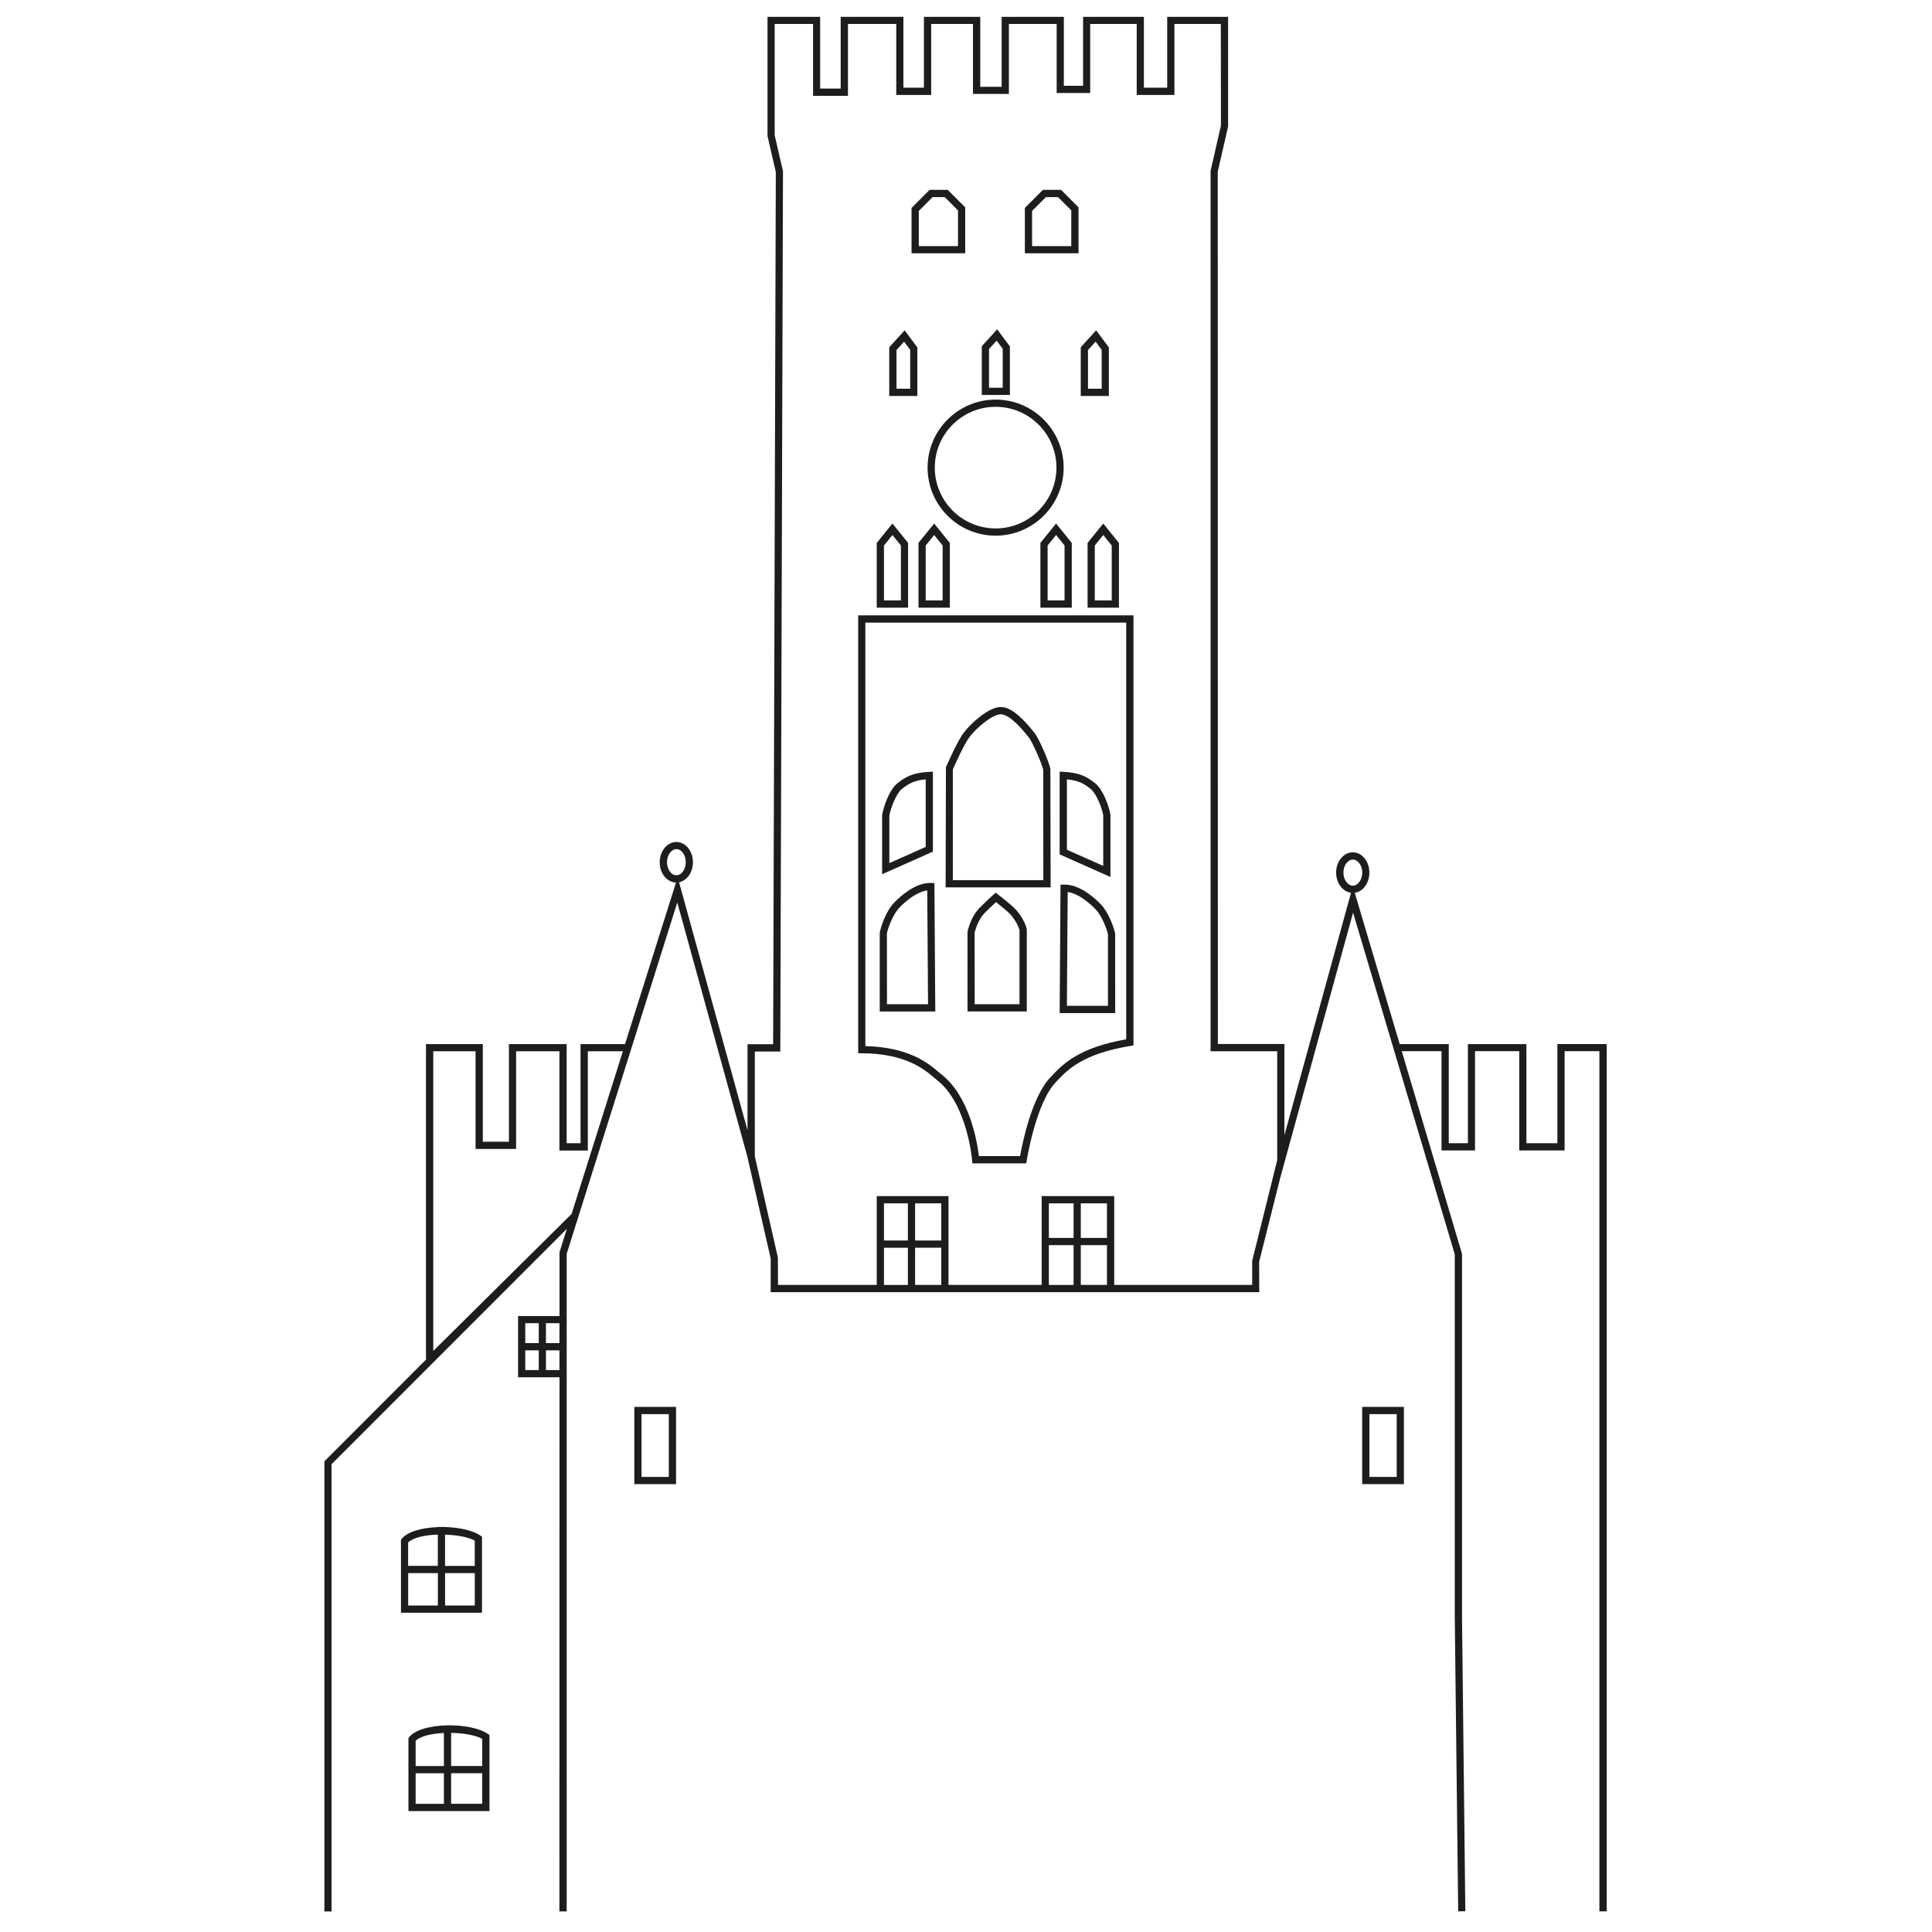 <svg xmlns="http://www.w3.org/2000/svg" id="Ebene_1" viewBox="0 0 512 512"><defs><style>.cls-1{fill:#1d1d1b;}</style></defs><path class="cls-1" d="M412.72,276.7v26.27h-8.21v-26.27h-15.5v26.27h-5.07v-26.27h-13l-11.92-40.12c2.2-.27,3.88-2.57,3.88-5.34,0-2.94-1.96-5.37-4.39-5.37s-4.42,2.43-4.42,5.37c0,2.77,1.72,5.07,3.95,5.34l-17.66,64.27v-24.18h-17.63l-.03-231.17,2.74-11.99V4.46h-16.14v18.78h-6.18V4.46h-16.11v18.27h-5.1V4.46h-16.48v18.54h-5.67V4.46h-14.93v18.78h-5.44V4.46h-16.62v19.01h-5.44V4.46h-13.95v31.58l2.2,9.56-.71,231.13h-6.79v22.8l-18.14-65.72c2.09-.44,3.68-2.63,3.68-5.3,0-2.97-1.96-5.37-4.39-5.37s-4.42,2.4-4.42,5.37,1.93,5.3,4.32,5.37l-13.51,42.82h-11.79v26.27h-3.68v-26.27h-15.3v25.87h-6.92v-25.87h-15.06v83.62l-26.92,26.95v119.28h1.89v-118.51l62.38-62.41-1.96,6.21v16.92h-10.98v16.24h10.98l-.03,141.54h1.93v-174.26l29.31-93.11,18.54,67.24,6.21,27.08v8.95h129.48l-.03-8.04,5.57-22.19,19.32-70.35,26.95,90.54v95.95l.91,78.18,1.89-.03-.88-78.15v-96.08l-15.97-53.7h10.54v26.31h8.88v-26.31h11.72v26.31h12.02v-26.31h9.22v227.96h1.93v-229.85h-13.07ZM144.68,350.66h3.58v5.27h-3.58v-5.27ZM139.2,350.66h3.58v5.27h-3.58v-5.27ZM139.2,357.85h3.58v5.23h-3.58v-5.23ZM148.26,363.08h-3.58v-5.23h3.58v5.23ZM151.5,321.68l-36.68,36.34v-79.43h11.21v25.9h10.74v-25.9h11.48v26.31h7.53v-26.31h9.29l-13.58,43.09ZM179.26,231.95c-1.38,0-2.5-1.59-2.5-3.44s1.11-3.48,2.5-3.48,2.47,1.59,2.47,3.48-1.11,3.44-2.47,3.44ZM293.36,340.52h-6.94v-10.55h6.94v10.55ZM293.36,328.06h-6.94v-9.16h6.94v9.16ZM284.51,328.06h-6.55v-9.16h6.55v9.16ZM277.96,329.98h6.55v10.55h-6.55v-10.55ZM249.45,340.52h-6.94v-9.86h6.94v9.86ZM249.45,328.75h-6.94v-9.85h6.94v9.85ZM240.6,328.75h-6.34v-9.85h6.34v9.85ZM234.26,330.67h6.34v9.86h-6.34v-9.86ZM331.84,334.17v6.35h-36.56v-23.54h-19.23v23.54h-24.69v-23.54h-19.01v23.54h-26.17l-.03-7.26-6.11-26.81v-27.79h6.75l.71-233.3-2.2-9.52V6.35h10.17v19.05h9.25V6.35h12.8v18.81h9.25V6.35h11.08v18.54h9.52V6.35h12.66v18.3h8.88V6.35h12.33v18.81h10V6.35h12.29l.03,26.95-2.74,11.96v233.33h17.66v28.84l-6.65,26.75ZM358.52,234.72c-1.35,0-2.5-1.59-2.5-3.48s1.15-3.44,2.5-3.44,2.5,1.59,2.5,3.44-1.15,3.48-2.5,3.48Z"></path><path class="cls-1" d="M168.1,393.31h11.06v-20.47h-11.06v20.47ZM170.01,374.76h7.23v16.64h-7.23v-16.64Z"></path><path class="cls-1" d="M227.43,279.13h.95c11.61.03,16.63,4.31,19.04,6.36.31.26.58.49.81.67,8.09,6.26,9.37,21.11,9.39,21.26l.07.88h14.28s.13-.81.13-.81c.02-.15,2.48-15.41,7.8-20.81l.59-.61c2.45-2.56,6.55-6.85,19.09-8.89l.8-.13v-113.97h-72.95v116.04ZM229.34,165h69.12v110.43c-12.55,2.19-16.8,6.64-19.37,9.32l-.57.59c-5.07,5.14-7.6,17.7-8.19,21.04h-10.91c-.41-3.43-2.36-15.81-10.03-21.74-.21-.16-.46-.37-.74-.61-2.52-2.14-7.69-6.54-19.32-6.8v-112.23Z"></path><path class="cls-1" d="M246.7,233.99c-.06,0-.11,0-.17,0-3.89,0-7.63,3.23-9.52,5.17-2.18,2.23-3.54,6.24-3.87,8.02v20.87h14.72l-.23-34.04-.93-.02ZM235.06,266.13l-.02-18.76c.3-1.51,1.59-5.07,3.34-6.87,1.54-1.58,4.43-4.12,7.35-4.54l.21,30.17h-10.88Z"></path><path class="cls-1" d="M269.36,241.23c-.98-1.16-4.48-3.87-4.87-4.17l-.63-.49-.59.53c-.14.12-3.34,3.03-4.24,4.13-1.88,2.31-2.58,5.39-2.63,5.73v21.08h15.71v-21.69l-.04-.27c-.22-.87-.86-2.66-2.7-4.86ZM270.19,266.13h-11.89l-.02-18.96s.63-2.77,2.22-4.72c.55-.68,2.34-2.36,3.45-3.38,1.27,1,3.35,2.68,3.94,3.39,1.55,1.86,2.1,3.33,2.29,4.02v19.65Z"></path><path class="cls-1" d="M278.37,203.8c-.35-1.88-2.98-8.02-4.23-9.59-2.52-3.16-5.8-6.79-8.87-6.84-.02,0-.04,0-.06,0-3.28,0-8.08,4.49-9.81,6.8-1.75,2.32-4.6,8.89-4.72,9.17l-.08,31.83h27.83l-.07-31.36ZM252.51,233.25v-29.33c.47-1.08,2.95-6.65,4.41-8.6,1.84-2.44,6.11-6.03,8.28-6.03h.03c2.56.04,6.2,4.62,7.4,6.12,1.04,1.31,3.55,7.16,3.83,8.57l.04,29.27h-24Z"></path><path class="cls-1" d="M294.27,215.86c-.41-2.39-2.04-6.68-3.94-8.2-2.1-1.68-3.94-2.89-8.51-3.12l-1-.05v21.93l13.46,5.99v-16.55ZM292.37,229.47l-9.63-4.28v-18.65c3.27.3,4.64,1.22,6.4,2.63,1.28,1.02,2.85,4.71,3.23,6.86v13.44Z"></path><path class="cls-1" d="M240.66,143.89l-4.16-5.15-4.16,5.15v17.15h8.31v-17.15ZM238.75,159.12h-4.49v-14.56l2.24-2.78,2.25,2.78v14.56Z"></path><path class="cls-1" d="M243.41,143.89v17.15h8.31v-17.15l-4.16-5.15-4.16,5.15ZM249.81,159.12h-4.49v-14.56l2.24-2.78,2.25,2.78v14.56Z"></path><path class="cls-1" d="M275.72,143.89v17.15h8.31v-17.15l-4.16-5.15-4.16,5.15ZM282.12,159.12h-4.49v-14.56l2.25-2.78,2.24,2.78v14.56Z"></path><path class="cls-1" d="M288.22,143.89v17.15h8.31v-17.15l-4.16-5.15-4.16,5.15ZM294.62,159.12h-4.49v-14.56l2.24-2.78,2.25,2.78v14.56Z"></path><path class="cls-1" d="M293.86,92.08l-3.37-4.54-4.08,4.49v12.91h7.45v-12.86ZM291.95,103.02h-3.62v-10.26l2.02-2.22,1.61,2.17v10.31Z"></path><path class="cls-1" d="M255.79,54.95l-4.63-4.64h-4.8l-4.79,4.79v12.02h14.22v-12.18ZM253.88,65.22h-10.39v-9.32l3.66-3.66h3.22l3.51,3.51v9.47Z"></path><path class="cls-1" d="M245.82,123.93c0,9.94,8.09,18.03,18.03,18.03s18.03-8.09,18.03-18.03-8.09-18.03-18.03-18.03-18.03,8.09-18.03,18.03ZM263.85,107.81c8.89,0,16.12,7.23,16.12,16.11s-7.23,16.12-16.12,16.12-16.12-7.23-16.12-16.12,7.23-16.11,16.12-16.11Z"></path><path class="cls-1" d="M247.23,204.5l-1,.05c-4.56.23-6.4,1.44-8.51,3.12-1.9,1.52-3.53,5.81-3.95,8.36v15.65l13.46-5.99v-21.18ZM245.32,224.44l-9.63,4.29v-12.54c.38-2.31,1.95-6,3.23-7.02,1.76-1.41,3.14-2.33,6.4-2.63v17.91Z"></path><path class="cls-1" d="M295.52,247.43c-.31-1.59-1.67-5.6-3.85-7.83-1.9-1.95-5.63-5.17-9.52-5.17-.06,0-.12,0-.17,0l-.93.02-.23,34.03h14.72l-.02-21.05ZM293.62,266.56h-10.88l.21-30.17c2.92.41,5.8,2.96,7.35,4.54,1.76,1.81,3.05,5.36,3.32,6.68v18.95Z"></path><path class="cls-1" d="M108.45,460.34l-.21.27v19.34h21.47v-20.15l-.41-.29c-4.54-3.16-17.56-3.19-20.84.83ZM127.8,468.01h-8.24v-8.78c3.24.06,6.45.59,8.24,1.59v7.19ZM117.64,459.26v8.76h-7.49v-6.7c1.3-1.26,4.28-1.91,7.49-2.06ZM110.15,469.93h7.49v8.1h-7.49v-8.1ZM119.55,478.02v-8.1h8.24v8.1h-8.24Z"></path><path class="cls-1" d="M360.99,393.31h11.06v-20.47h-11.06v20.47ZM362.91,374.76h7.23v16.64h-7.23v-16.64Z"></path><path class="cls-1" d="M116.03,404.67v.03c-4.09.15-7.97,1.14-9.56,3.08l-.21.27v19.34h21.47v-20.15l-.41-.29c-2-1.39-5.64-2.17-9.37-2.27v-.02h-1.91ZM116.03,406.68v8.29h-7.87v-6.21c1.35-1.32,4.51-1.97,7.87-2.08ZM108.17,416.89h7.87v8.59h-7.87v-8.59ZM117.95,425.48v-8.59h7.87v8.59h-7.87ZM125.81,408.28v6.7h-7.87v-8.28c3.11.09,6.14.62,7.87,1.59Z"></path><path class="cls-1" d="M285.82,54.95l-4.63-4.64h-4.8l-4.79,4.79v12.02h14.22v-12.18ZM283.9,65.22h-10.39v-9.32l3.66-3.66h3.22l3.51,3.51v9.47Z"></path><path class="cls-1" d="M267.63,91.81l-3.37-4.54-4.08,4.49v12.91h7.45v-12.86ZM265.72,102.75h-3.62v-10.26l2.02-2.22,1.61,2.17v10.31Z"></path><path class="cls-1" d="M243.11,92.08l-3.37-4.54-4.08,4.49v12.91h7.45v-12.86ZM241.2,103.02h-3.62v-10.26l2.02-2.22,1.61,2.17v10.31Z"></path></svg>